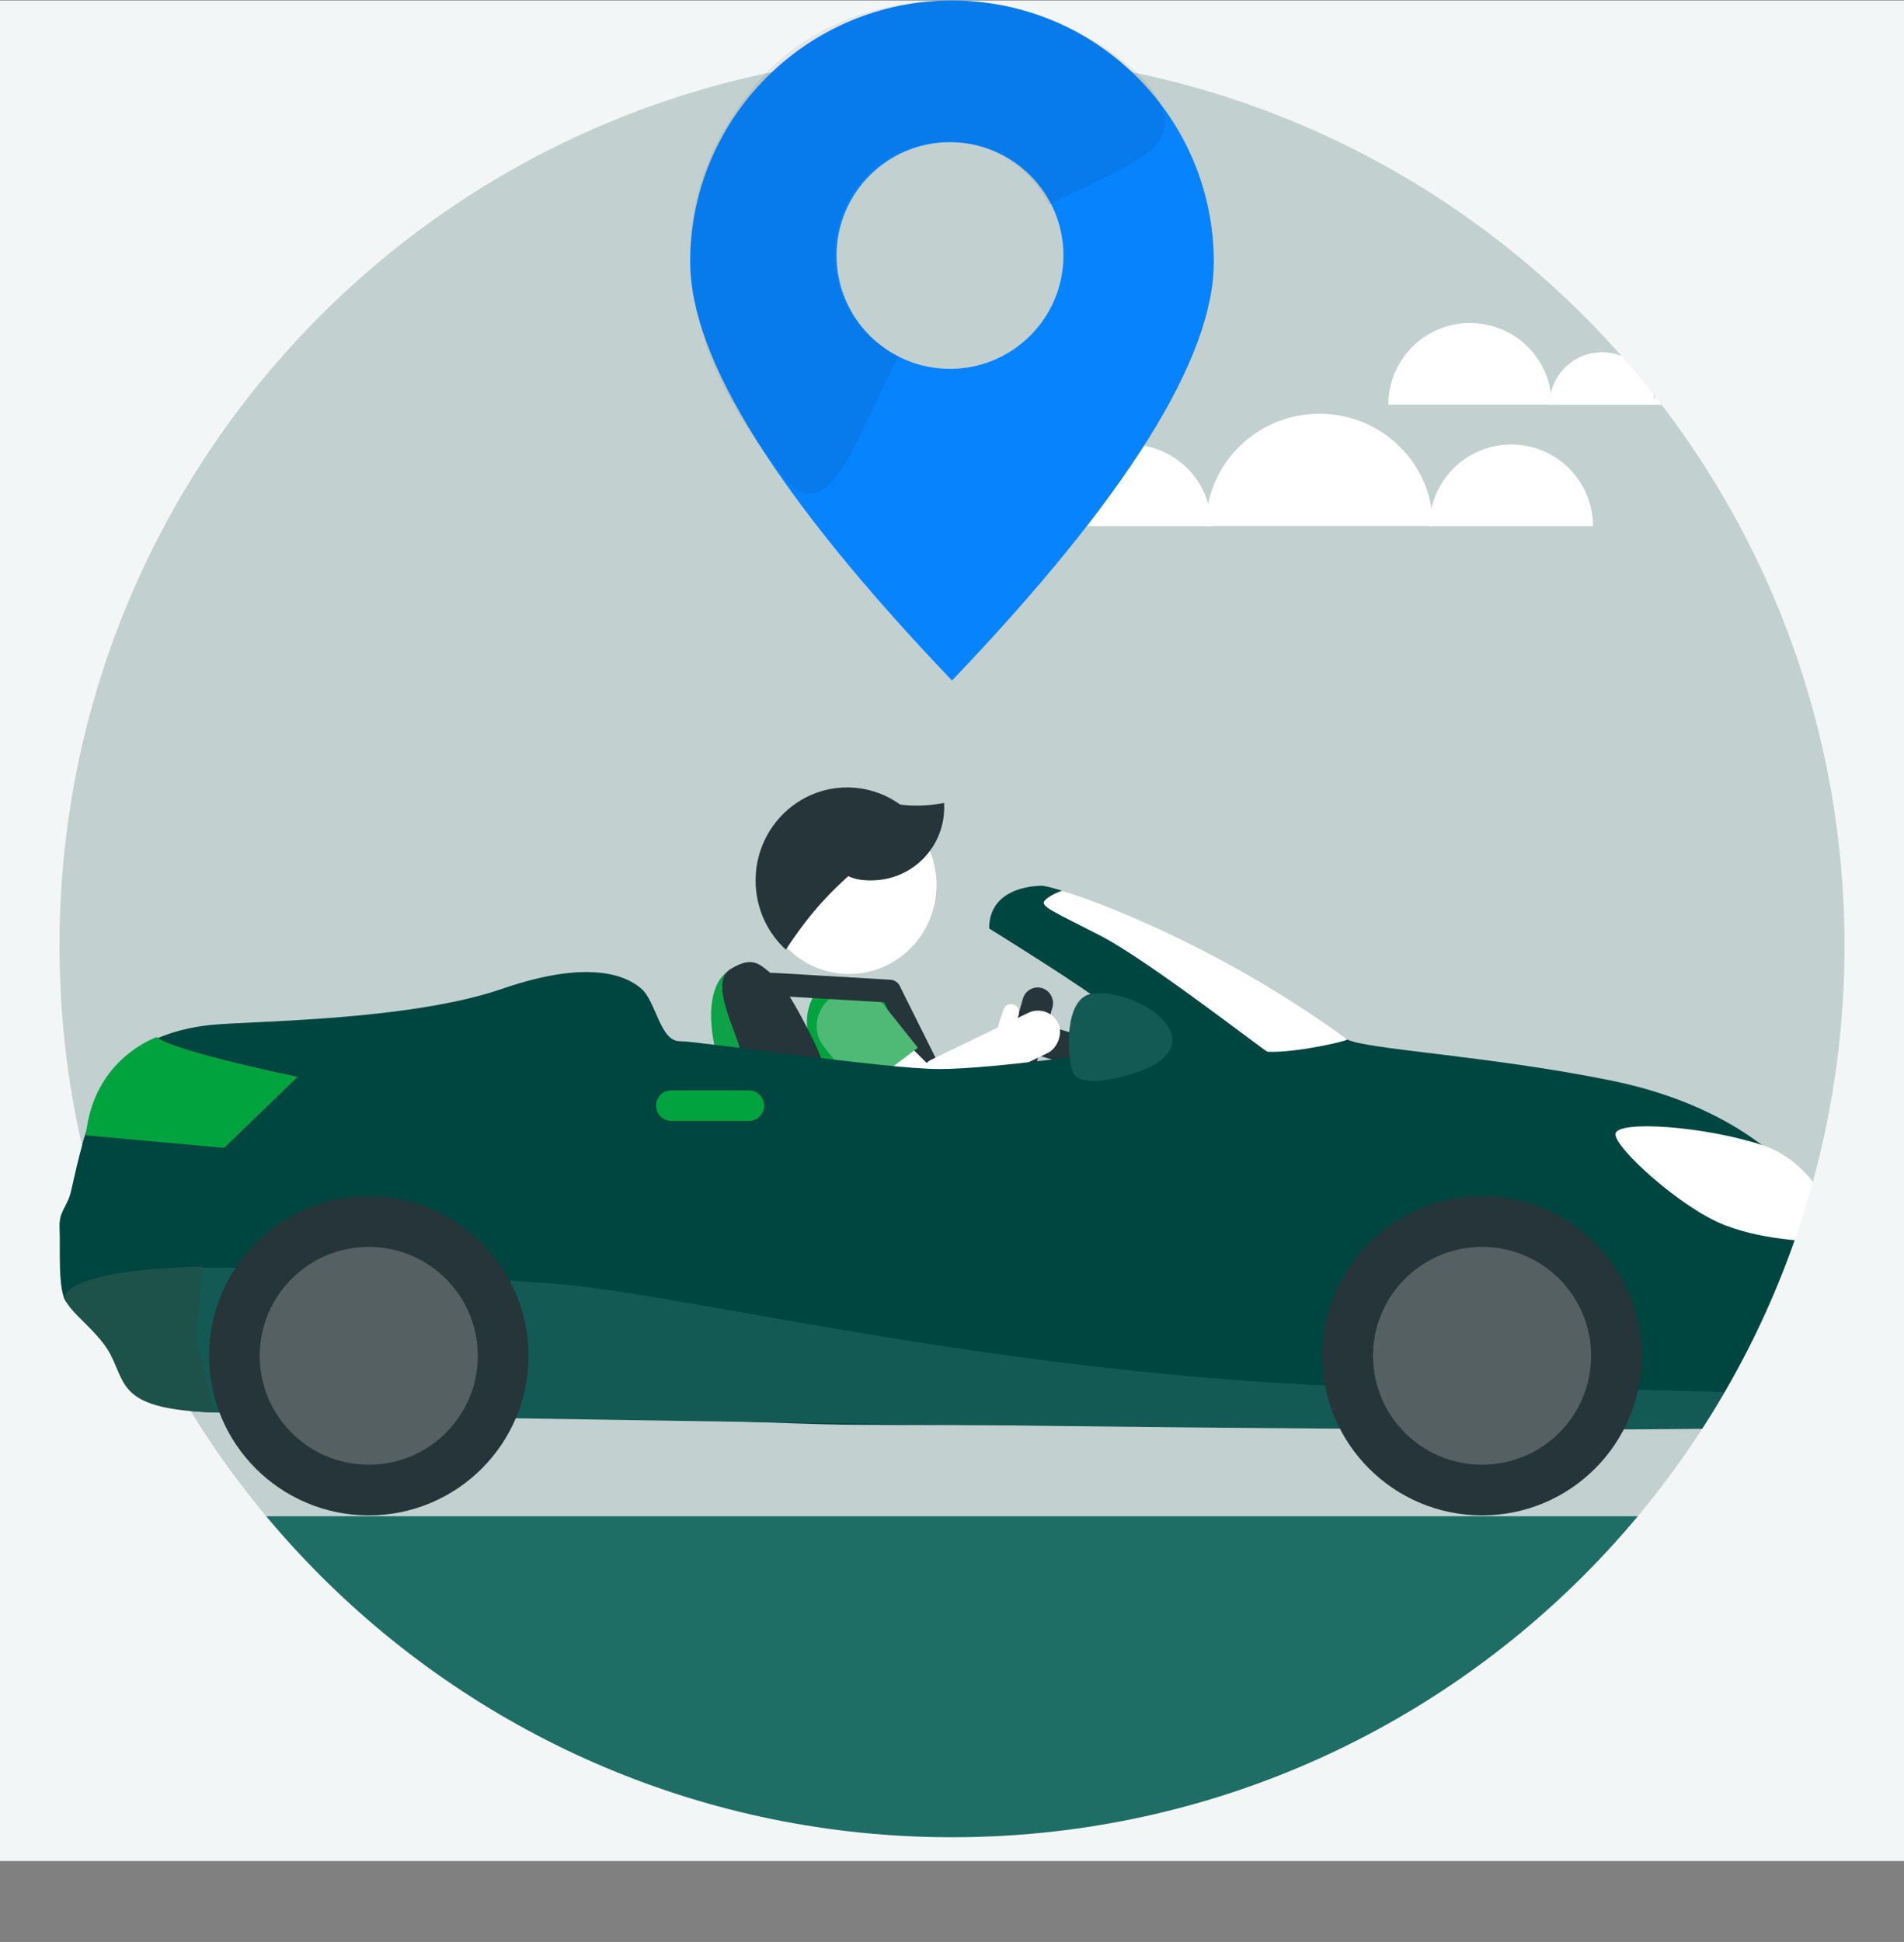 <svg width="460" height="469" viewBox="0 0 460 469" fill="none" xmlns="http://www.w3.org/2000/svg">
<rect x="0" y="0" width="460" height="469" fill="#808080" stroke="none"/>
<g clip-path="url(#clip0)">
<rect x="-5.75" y="2.994" width="471.501" height="443.595" fill="#C2D1D0"/>
<rect x="28.75" y="366.197" width="406.813" height="78.957" fill="#1E6E66"/>
<path fill-rule="evenodd" clip-rule="evenodd" d="M175.511 234.874C175.511 234.874 168.375 238.99 173.89 257.663L187.942 259.949L175.511 234.874Z" fill="#0DA247"/>
<path fill-rule="evenodd" clip-rule="evenodd" d="M225.607 266.835L212.806 241.18C212.13 239.824 212.669 238.155 214.002 237.469C215.336 236.783 216.978 237.33 217.654 238.685L230.456 264.336C231.131 265.691 230.593 267.36 229.259 268.047C227.93 268.734 226.282 268.191 225.607 266.835Z" fill="#263539"/>
<path fill-rule="evenodd" clip-rule="evenodd" d="M245.412 260.796C243.447 260.218 242.31 258.115 242.879 256.118L247.122 241.211C247.691 239.214 249.76 238.053 251.72 238.631C253.685 239.209 254.826 241.313 254.258 243.31L250.01 258.216C249.446 260.213 247.377 261.369 245.412 260.796Z" fill="#263539"/>
<path fill-rule="evenodd" clip-rule="evenodd" d="M265.841 255.48C265.257 257.472 263.183 258.613 261.223 258.025L251.63 255.131C249.675 254.538 248.548 252.424 249.126 250.437C249.71 248.445 251.789 247.305 253.744 247.893L263.338 250.787C265.297 251.375 266.424 253.488 265.841 255.48Z" fill="#263539"/>
<path fill-rule="evenodd" clip-rule="evenodd" d="M184.374 209.625C182.139 221.271 189.612 232.561 201.069 234.833C212.519 237.105 223.626 229.515 225.861 217.87C228.103 206.224 220.63 194.941 209.173 192.655C197.716 190.383 186.616 197.979 184.374 209.625Z" fill="white"/>
<path fill-rule="evenodd" clip-rule="evenodd" d="M188.25 197.598C180.06 206.813 180.784 221.031 189.857 229.355C202.595 209.93 210.188 210.146 219.492 195.965C210.42 187.641 196.432 188.378 188.25 197.598Z" fill="#263539"/>
<path fill-rule="evenodd" clip-rule="evenodd" d="M228.095 193.935C209.576 197.202 209.032 186.145 200.319 196.657C200.868 206.703 200.879 212.901 210.916 212.622C220.955 212.35 228.644 203.981 228.095 193.935Z" fill="#263539"/>
<path fill-rule="evenodd" clip-rule="evenodd" d="M184.987 246.729C185.151 248.442 186.652 249.699 188.343 249.532C190.028 249.365 191.265 247.839 191.1 246.121L190.896 244.012C190.731 242.294 189.23 241.042 187.54 241.209C185.849 241.376 184.618 242.902 184.782 244.62L184.987 246.729Z" fill="white"/>
<path fill-rule="evenodd" clip-rule="evenodd" d="M201.174 281.56L225.045 278.81L214.175 246.091L195.004 248.259L201.174 281.56Z" fill="#00A33E"/>
<path fill-rule="evenodd" clip-rule="evenodd" d="M195.084 248.855L215.03 246.091C214.103 239.808 208.156 235.334 202.909 236.094C197.662 236.855 194.157 242.572 195.084 248.855Z" fill="#00A33E"/>
<path fill-rule="evenodd" clip-rule="evenodd" d="M244.88 242.603C245.895 242.953 246.44 244.051 246.105 245.07L243.504 252.989C243.176 253.988 242.1 254.532 241.1 254.205C241.091 254.202 241.081 254.199 241.072 254.196C240.058 253.846 239.512 252.748 239.847 251.729L242.448 243.81C242.776 242.811 243.853 242.267 244.852 242.594C244.862 242.597 244.871 242.6 244.88 242.603Z" fill="white"/>
<rect width="11.998" height="18.854" rx="5.999" transform="matrix(0.708 -0.707 0.707 0.706 206.455 256.283)" fill="white"/>
<rect width="10.772" height="36.806" rx="5.386" transform="matrix(-0.436 -0.9 0.901 -0.435 224.822 267.973)" fill="white"/>
<path fill-rule="evenodd" clip-rule="evenodd" d="M221.759 253.042L213.043 242.104C210.182 238.506 204.713 237.973 200.836 240.897C196.962 243.828 196.131 249.115 198.988 252.706L207.707 263.651L221.759 253.042Z" fill="#4FB976"/>
<path fill-rule="evenodd" clip-rule="evenodd" d="M214.822 242.137L186.572 240.463C185.084 240.38 183.929 239.064 184.021 237.549C184.107 236.031 185.398 234.863 186.886 234.951L215.136 236.62C216.63 236.713 217.779 238.025 217.693 239.543C217.607 241.061 216.315 242.225 214.822 242.137Z" fill="#263539"/>
<path fill-rule="evenodd" clip-rule="evenodd" d="M201.725 264.454C201.371 264.272 199.132 258.62 198.514 256.015C197.895 253.41 190.062 237.88 186.88 235.548C183.699 233.211 182.213 230.495 176.419 234.083C171.313 237.246 177.9 249.091 178.692 253.222C178.692 253.222 168.914 255.427 168.914 261.078L201.725 264.454Z" fill="#263539"/>
<path fill-rule="evenodd" clip-rule="evenodd" d="M14.395 296.732C14.161 292.652 16.05 291.694 16.993 288.333C17.935 284.973 19.825 273.447 24.782 262.889C29.743 252.326 41.551 248.484 50.995 247.526C60.445 246.568 98.83 246.568 121.274 238.823C143.718 231.079 152.175 236.345 154.997 238.823C158.503 241.905 159.455 251.459 164.202 251.459C168.949 251.459 214.176 258.19 226.931 258.19C239.682 258.19 268.259 254.004 268.259 254.004C265.422 252.326 266.604 242.483 266.604 242.483C263.771 239.604 238.974 224.241 238.974 224.241C238.974 213.44 251.963 213.922 251.963 213.922C269.675 217.039 320.995 248.636 325.483 251.034C329.971 253.436 359.65 254.952 389.17 260.948C418.69 266.949 433.798 281.597 439.702 291.917C445.611 302.236 443.652 324.817 445.467 332.501C447.282 340.18 433.075 338.816 427.645 340.494C422.215 342.177 399.457 344.077 399.457 344.077C399.457 344.077 221.147 344.336 203.391 344.077C183.5 343.789 51.235 338.32 46.313 336.916C38.759 334.751 24.657 322.724 24.178 319.125C23.71 315.526 18.593 317.113 16.21 314.715C13.832 312.313 14.629 300.817 14.395 296.732Z" fill="#004640"/>
<path fill-rule="evenodd" clip-rule="evenodd" d="M352.04 335.385C252.177 335.385 167.114 312.277 132.912 309.951C62.997 305.196 25.315 304.015 16.504 311.699C12.903 314.842 23.036 319.987 26.766 327.275C30.495 334.564 29.084 340.398 51.842 341.133C74.606 341.862 441.303 348.35 443.631 343.419C445.955 338.492 451.909 335.385 352.04 335.385Z" fill="#125A53"/>
<path fill-rule="evenodd" clip-rule="evenodd" d="M319.471 327.448C319.471 348.725 336.744 365.982 358.059 365.982C379.373 365.982 396.647 348.725 396.647 327.448C396.647 306.16 379.373 288.909 358.059 288.909C336.744 288.909 319.471 306.16 319.471 327.448Z" fill="#263539"/>
<path fill-rule="evenodd" clip-rule="evenodd" d="M331.721 327.448C331.721 341.974 343.511 353.749 358.061 353.749C372.611 353.749 384.401 341.974 384.401 327.448C384.401 312.912 372.611 301.141 358.061 301.141C343.511 301.141 331.721 312.912 331.721 327.448Z" fill="#556063"/>
<path fill-rule="evenodd" clip-rule="evenodd" d="M50.508 327.448C50.508 348.725 67.787 365.982 89.096 365.982C110.41 365.982 127.684 348.725 127.684 327.448C127.684 306.16 110.41 288.909 89.096 288.909C67.787 288.909 50.508 306.16 50.508 327.448Z" fill="#263539"/>
<path fill-rule="evenodd" clip-rule="evenodd" d="M62.754 327.448C62.754 341.974 74.544 353.749 89.094 353.749C103.644 353.749 115.434 341.974 115.434 327.448C115.434 312.912 103.644 301.141 89.094 301.141C74.544 301.141 62.754 312.912 62.754 327.448Z" fill="#556063"/>
<path fill-rule="evenodd" clip-rule="evenodd" d="M162.127 270.706H180.971C182.965 270.706 184.596 269.048 184.596 267.021C184.596 264.999 182.965 263.341 180.971 263.341H162.127C160.133 263.341 158.502 264.999 158.502 267.021C158.502 269.048 160.133 270.706 162.127 270.706Z" fill="#00A33E"/>
<path fill-rule="evenodd" clip-rule="evenodd" d="M325.484 251.035C325.883 251.329 313.157 254.325 306.221 254.01C305.299 253.696 277.41 231.927 265.851 225.976C254.297 220.026 251.196 218.895 252.428 217.491C253.659 216.082 256.631 215.109 256.631 215.109C256.631 215.109 290.045 225.19 325.484 251.035Z" fill="white"/>
<path fill-rule="evenodd" clip-rule="evenodd" d="M425.987 276.631C411.826 271.937 390.539 270.488 390.299 273.863C390.065 277.239 406.266 291.852 416.643 295.866C427.019 299.875 439.351 299.972 442.712 299.718C446.073 299.465 440.149 281.324 425.987 276.631Z" fill="white"/>
<path fill-rule="evenodd" clip-rule="evenodd" d="M71.884 260.078C71.884 260.078 41.442 253.773 37.891 250.468C37.891 250.468 22.523 255.572 20.748 274.2L54.147 277.21L71.884 260.078Z" fill="#00A33E"/>
<path fill-rule="evenodd" clip-rule="evenodd" d="M269.466 260.4C269.466 260.4 260.5 262.701 259.144 258.834C257.782 254.972 257.059 241.439 263.487 240.055C269.914 238.681 283.228 244.363 283.228 251.201C283.228 258.028 269.466 260.4 269.466 260.4Z" fill="#125A53"/>
<g clip-path="url(#clip1)">
<path fill-rule="evenodd" clip-rule="evenodd" d="M253.172 127.061C253.172 116.178 262.007 107.35 272.909 107.35C283.811 107.35 292.649 116.178 292.649 127.061" fill="white"/>
<path fill-rule="evenodd" clip-rule="evenodd" d="M345.383 127.061C345.383 116.178 354.218 107.35 365.12 107.35C376.022 107.35 384.858 116.178 384.858 127.061" fill="white"/>
<path fill-rule="evenodd" clip-rule="evenodd" d="M335.422 97.721C335.422 86.835 344.257 78.007 355.159 78.007C366.061 78.007 374.899 86.835 374.899 97.721" fill="white"/>
<path fill-rule="evenodd" clip-rule="evenodd" d="M374.377 97.732C374.377 90.742 380.053 85.071 387.055 85.071C394.056 85.071 399.732 90.742 399.732 97.732" fill="white"/>
<path fill-rule="evenodd" clip-rule="evenodd" d="M399.66 97.732C399.66 90.742 405.336 85.071 412.338 85.071C419.339 85.071 425.015 90.742 425.015 97.732" fill="white"/>
<path fill-rule="evenodd" clip-rule="evenodd" d="M291.363 127.03C291.363 112.058 303.635 99.924 318.776 99.924C333.916 99.924 346.188 112.058 346.188 127.03" fill="white"/>
<path fill-rule="evenodd" clip-rule="evenodd" d="M228.627 127.03C228.627 120.265 234.303 114.776 241.305 114.776C248.306 114.776 253.98 120.265 253.98 127.03" fill="white"/>
</g>
<path fill-rule="evenodd" clip-rule="evenodd" d="M-14.375 -21.41H474.376V449.461H-14.375V-21.41ZM230 443.718C349.087 443.718 445.626 347.309 445.626 228.381C445.626 109.453 349.087 13.043 230 13.043C110.914 13.043 14.375 109.453 14.375 228.381C14.375 347.309 110.914 443.718 230 443.718Z" fill="#F3F6F6"/>
<path d="M16.993 288.333C16.05 291.694 14.161 292.652 14.395 296.732C14.629 300.817 13.832 312.313 16.21 314.715C18.593 317.113 23.71 315.526 24.178 319.125C24.657 322.723 38.759 334.751 46.313 336.915L48.654 292.221L20.499 274.32C18.579 280.731 17.594 286.191 16.993 288.333Z" fill="#004640"/>
<path d="M26.766 327.275C23.036 319.987 12.903 314.842 16.504 311.699C20.508 308.207 32.63 306.229 48.875 305.902L47.484 323.518L51.842 341.133C29.084 340.398 30.495 334.564 26.766 327.275Z" fill="#1D524B"/>
<path fill-rule="evenodd" clip-rule="evenodd" d="M230 164.354C187.833 120.234 166.75 86.546 166.75 63.289C166.75 28.404 195.068 0.123 230 0.123C264.932 0.123 293.25 28.404 293.25 63.289C293.25 86.546 272.167 120.234 230 164.354ZM229.515 89.082C244.652 89.082 256.924 76.828 256.924 61.711C256.924 46.593 244.652 34.339 229.515 34.339C214.378 34.339 202.107 46.593 202.107 61.711C202.107 76.828 214.378 89.082 229.515 89.082Z" fill="#0783FD"/>
<path opacity="0.07" fill-rule="evenodd" clip-rule="evenodd" d="M262.878 44.805C278.083 37.595 288.223 32.787 276.24 19.108C252.099 -5.001 209.439 -6.759 185.298 17.35C155.012 50.241 166.452 86.27 186.691 111.755C197.113 127.74 202.762 115.827 210.939 98.581C212.831 94.592 214.857 90.318 217.109 86.037C207.962 81.639 201.648 72.295 201.648 61.477C201.648 46.432 213.861 34.235 228.927 34.235C239.667 34.235 248.958 40.434 253.407 49.444C256.674 47.746 259.875 46.229 262.878 44.805Z" fill="black"/>
</g>
<defs>
<clipPath id="clip0">
<rect width="460.001" height="468" fill="white" transform="translate(0 0.123)"/>
</clipPath>
<clipPath id="clip1">
<rect width="197.398" height="49.959" fill="white" transform="translate(228.562 77.645)"/>
</clipPath>
</defs>
</svg>
